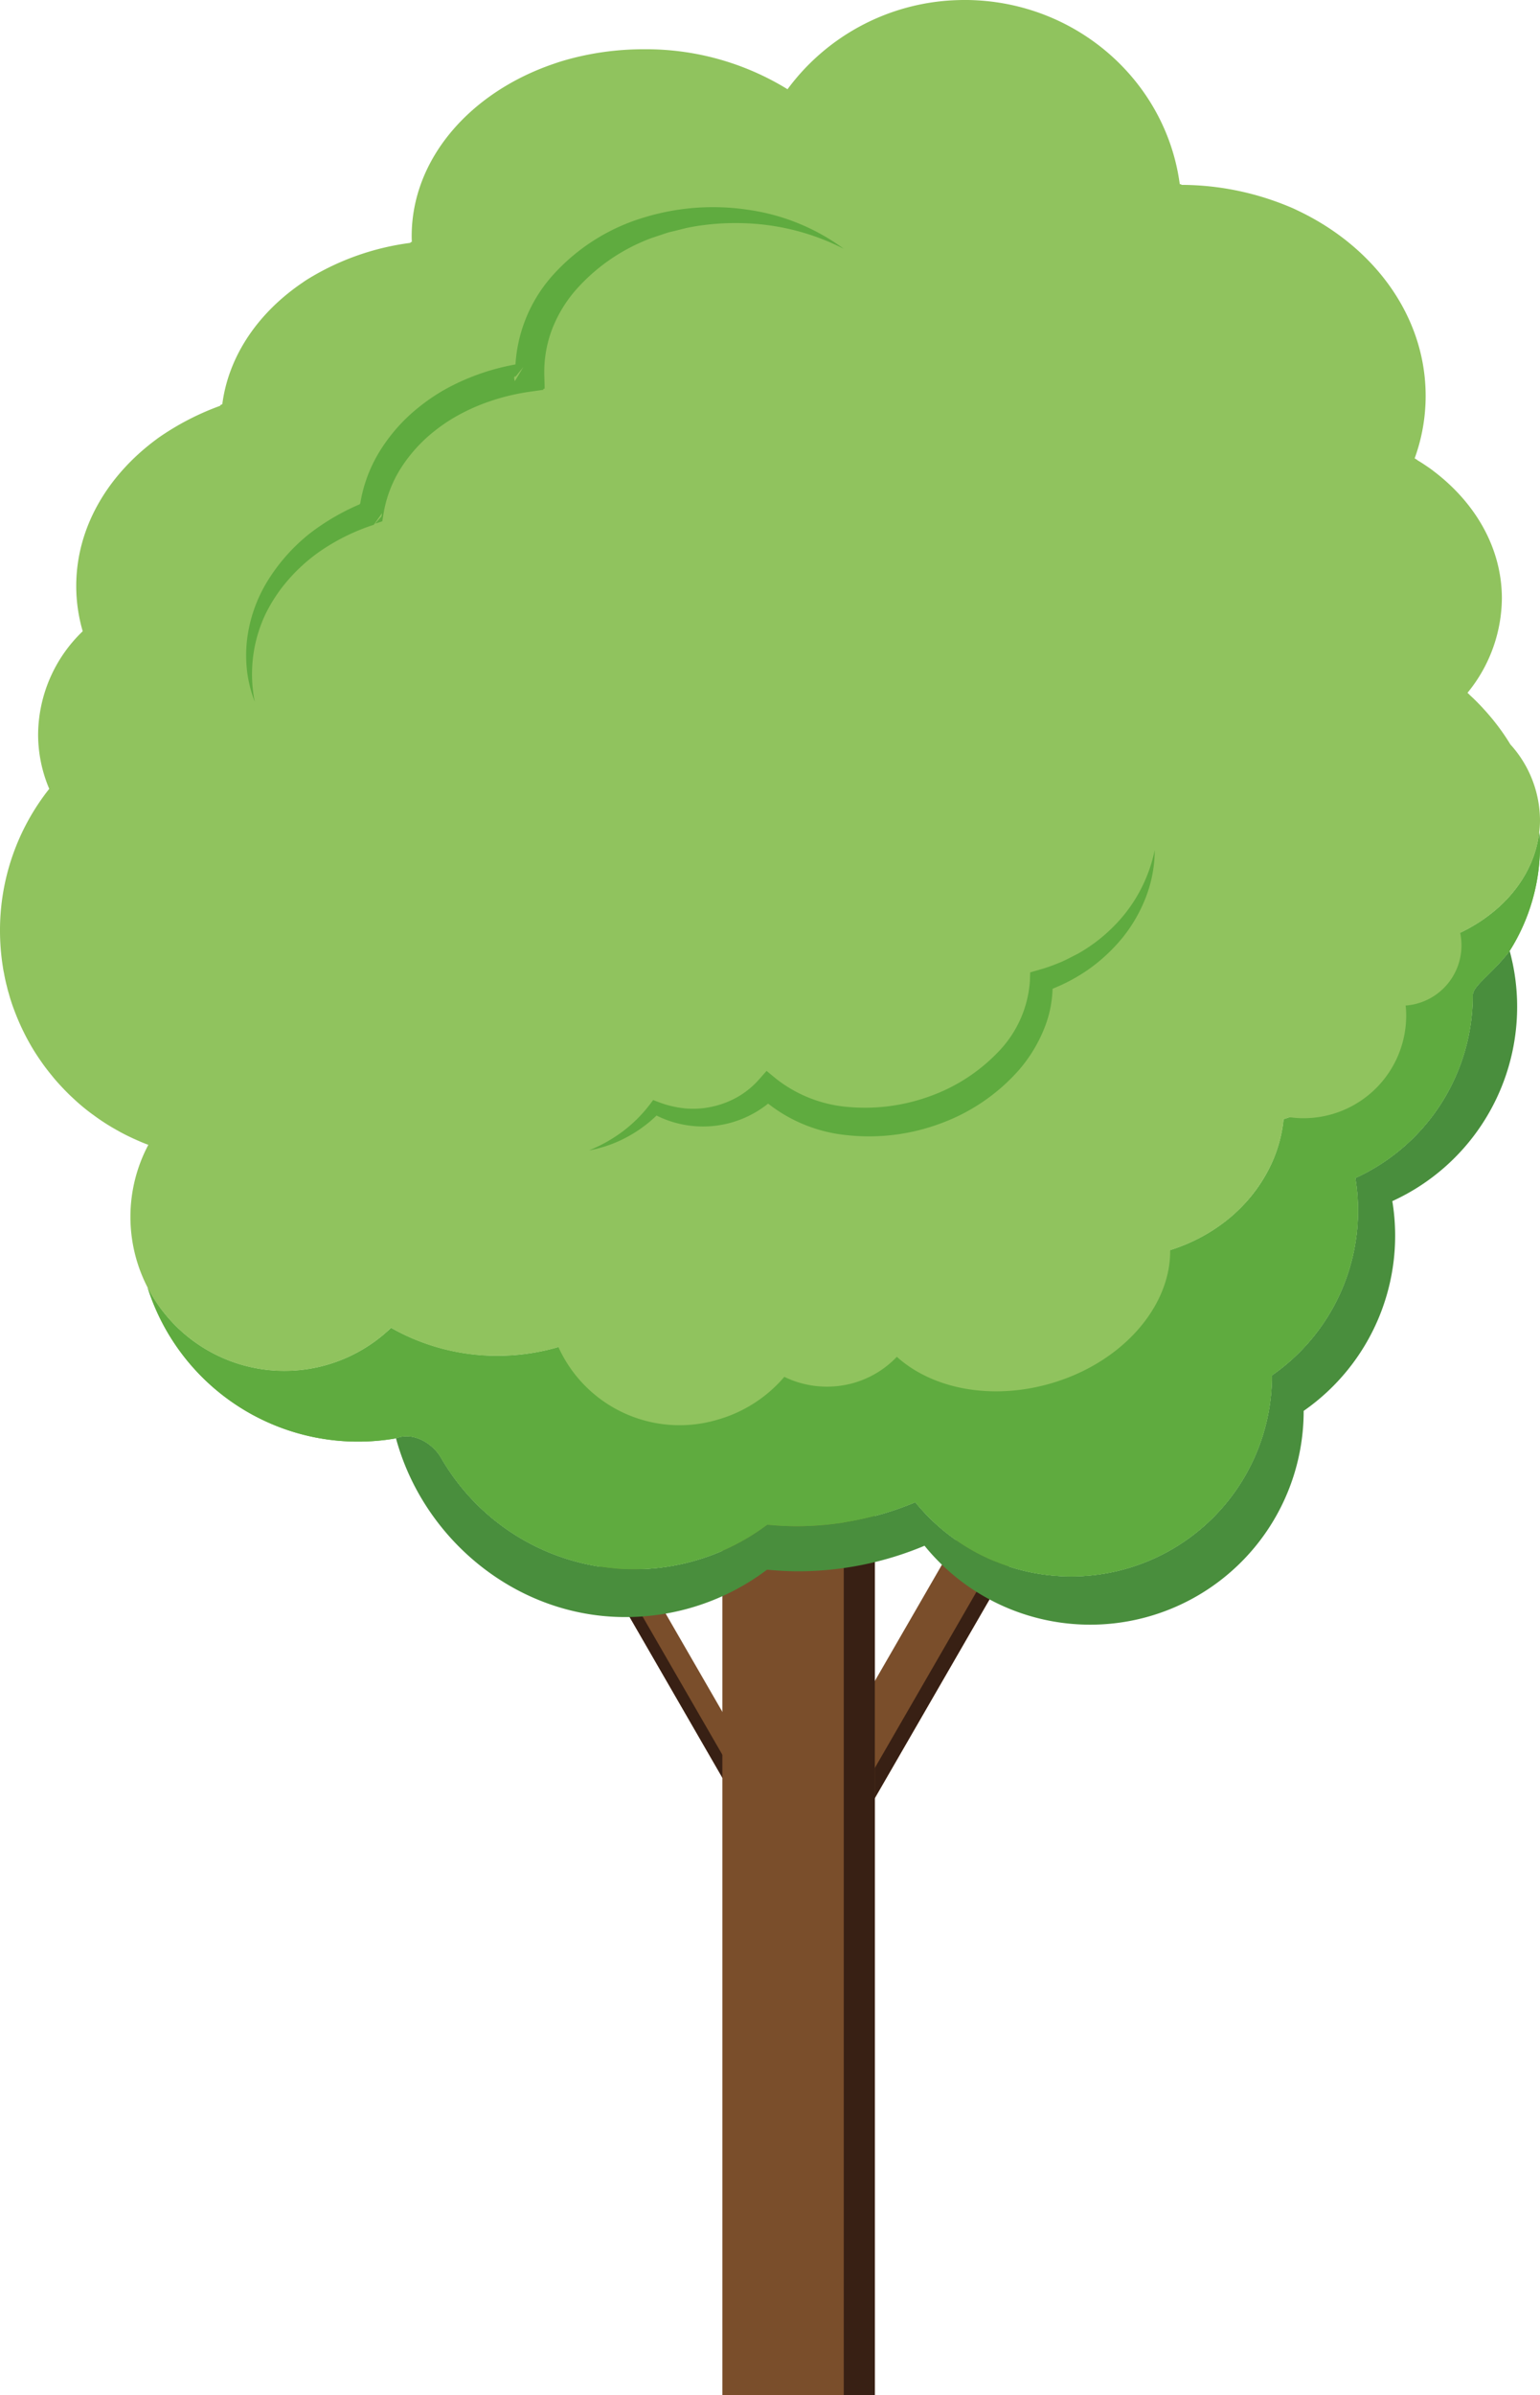 <svg id="Ebene_1" data-name="Ebene 1" xmlns="http://www.w3.org/2000/svg" viewBox="0 0 265.351 412.477"><defs><style>.cls-1{fill:#7a4e2b;}.cls-2{fill:#382014;}.cls-3{fill:#498e3d;}.cls-4{fill:#66b041;}.cls-5{fill:#5fab3f;}.cls-6{fill:#90c35e;}</style></defs><title>baum</title><rect class="cls-1" x="227.006" y="286.075" width="5.67" height="75.03" transform="translate(-248.263 114.576) rotate(-30)"/><rect class="cls-2" x="227.254" y="286.999" width="1.975" height="75.03" transform="translate(-248.939 113.9) rotate(-30)"/><rect class="cls-1" x="272.687" y="288.911" width="10.09" height="75.03" transform="translate(83.162 -138.831) rotate(30)"/><rect class="cls-2" x="279.684" y="290.786" width="2.59" height="75.03" transform="matrix(0.866, 0.5, -0.5, 0.866, 84.534, -140.203)"/><rect class="cls-1" x="124.466" y="257.469" width="26.272" height="155.007"/><rect class="cls-2" x="145.385" y="257.469" width="5.353" height="155.007"/><path class="cls-3" d="M357.167,250.554A36.749,36.749,0,0,1,341.89,286.678v.039a36.776,36.776,0,0,1-65.326,23.185,56.394,56.394,0,0,1-21.701,4.401c-1.826,0-3.639-.105-5.438-.276a40.486,40.486,0,0,1-24.446,8.158c-18.798,0-34.798-13.465-39.487-30.778,2.824-1.182,6.253.722,7.79,3.389a38.32,38.32,0,0,0,56.184,11.481,50.622,50.622,0,0,0,5.11.263,52.961,52.961,0,0,0,20.4-4.138,34.598,34.598,0,0,0,61.451-21.806v-.039a34.542,34.542,0,0,0,14.371-33.983,34.587,34.587,0,0,0,20.23-31.461c0-1.655,3.232-3.586,6.358-7.645a36.326,36.326,0,0,1,1.287,9.629A36.782,36.782,0,0,1,357.167,250.554Z" transform="translate(-117.261 -43.698)"/><path class="cls-4" d="M382.612,189.575a33.839,33.839,0,0,1-5.228,17.892c-3.126,4.059-6.358,5.99-6.358,7.645a34.587,34.587,0,0,1-20.23,31.461,34.542,34.542,0,0,1-14.371,33.983v.039a34.598,34.598,0,0,1-61.451,21.806,52.961,52.961,0,0,1-20.4,4.138,50.622,50.622,0,0,1-5.11-.263A38.32,38.32,0,0,1,193.28,294.796c-1.537-2.667-4.965-4.571-7.79-3.389a38.051,38.051,0,0,1-42.811-26.01,26.516,26.516,0,0,0,41.97,6.989,36.683,36.683,0,0,0,18.312,4.808c.46,0,.92-.013,1.366-.026a37.182,37.182,0,0,0,8.21-1.208c.223-.053.433-.118.657-.184.092-.026.197-.052.289-.079a22.928,22.928,0,0,0,27.481,12.479,23.604,23.604,0,0,0,11.442-7.356,16.853,16.853,0,0,0,11.98,1.038,16.543,16.543,0,0,0,7.409-4.492c6.069,5.491,16.236,7.553,26.483,4.598,12.348-3.56,20.729-13.268,20.611-22.962.381-.118.775-.25,1.143-.381.342-.131.683-.25,1.025-.394.342-.131.683-.263,1.011-.42.328-.144.657-.289.985-.447.302-.144.604-.302.906-.447.723-.381,1.419-.788,2.089-1.208.25-.158.486-.315.736-.486a26.911,26.911,0,0,0,9.865-11.77c.144-.315.263-.631.381-.959.132-.315.236-.644.342-.972.105-.315.197-.63.289-.946a24.077,24.077,0,0,0,.788-4.125c.342-.105.683-.223,1.025-.342a16.174,16.174,0,0,0,2.404.171,17.676,17.676,0,0,0,16.972-22.634,8.836,8.836,0,0,0,5.964-7.711c.026-.013.052-.013.079-.026q.769-.236,1.498-.512c.223-.079.447-.171.67-.263q.63-.237,1.222-.512c.565-.263,1.13-.525,1.668-.814.381-.197.762-.407,1.13-.631l.013-.013.788-.473a21.724,21.724,0,0,0,1.918-1.34c.289-.21.565-.433.841-.657a23.343,23.343,0,0,0,2.995-2.916c.223-.263.433-.525.644-.788s.42-.539.617-.815c.355-.512.696-1.025,1.012-1.563a18.867,18.867,0,0,0,1.025-1.984c.131-.276.25-.552.355-.841a.119.119,0,0,0,.039-.092c.197-.499.368-.998.525-1.524a.333.333,0,0,0,.026-.092,5.114,5.114,0,0,0,.158-.604,17.766,17.766,0,0,0,.46-2.496C382.572,187.828,382.612,188.708,382.612,189.575Z" transform="translate(-117.261 -43.698)"/><path class="cls-5" d="M382.612,189.575a33.839,33.839,0,0,1-5.228,17.892c-3.126,4.059-6.358,5.99-6.358,7.645a34.587,34.587,0,0,1-20.23,31.461,34.542,34.542,0,0,1-14.371,33.983v.039a34.598,34.598,0,0,1-61.451,21.806,52.961,52.961,0,0,1-20.4,4.138,50.622,50.622,0,0,1-5.11-.263A38.32,38.32,0,0,1,193.28,294.796c-1.537-2.667-4.965-4.571-7.79-3.389a38.051,38.051,0,0,1-42.811-26.01,26.516,26.516,0,0,0,41.97,6.989,37.363,37.363,0,0,0,33.681,1.511,23.874,23.874,0,0,0,6.384,5.36c11.008,6.358,25.156,3.087,33.983-7.067a32.508,32.508,0,0,0,5.819.525,31.795,31.795,0,0,0,12.742-2.627,24.376,24.376,0,0,0,7.409,3.967c12.282,4.046,25.707-2.338,32.144-14.489,11.678-2.785,20.506-11.941,21.635-23.12,11.507-3.56,19.77-13.438,19.77-25.051a23.264,23.264,0,0,0-.355-4.085c13.097-1.182,23.448-9.694,24.63-20.348C382.572,187.828,382.612,188.695,382.612,189.575Z" transform="translate(-117.261 -43.698)"/><path class="cls-6" d="M382.612,184.899a17.926,17.926,0,0,1-.118,2.062v.013a17.766,17.766,0,0,1-.46,2.496,5.114,5.114,0,0,1-.158.604.333.333,0,0,1-.026.092c-.158.525-.328,1.025-.525,1.524a.119.119,0,0,1-.039.092c-.105.289-.223.565-.355.841a18.867,18.867,0,0,1-1.025,1.984c-.315.539-.657,1.051-1.012,1.563-.197.276-.407.552-.617.815s-.42.525-.644.788a23.343,23.343,0,0,1-2.995,2.916c-.276.223-.552.447-.841.657a21.724,21.724,0,0,1-1.918,1.34l-.788.473-.013.013c-.368.223-.749.433-1.13.631-.355.184-.722.368-1.09.552a10.608,10.608,0,0,1,.223,2.154,10.387,10.387,0,0,1-9.629,10.364,12.47,12.47,0,0,1,.105,1.721,17.688,17.688,0,0,1-17.681,17.681,16.174,16.174,0,0,1-2.404-.171c-.342.118-.683.236-1.025.342a24.077,24.077,0,0,1-.788,4.125c-.092.315-.184.63-.289.946-.105.328-.21.657-.342.972-.118.328-.236.644-.381.959a26.911,26.911,0,0,1-9.865,11.77c-.25.171-.486.328-.736.486-.67.42-1.366.828-2.089,1.208-.302.144-.604.302-.906.447-.328.158-.657.302-.985.447-.328.158-.67.289-1.011.42-.342.144-.683.263-1.025.394-.368.131-.762.263-1.143.381.118,9.694-8.263,19.402-20.611,22.962-10.246,2.956-20.414.893-26.483-4.598a16.543,16.543,0,0,1-7.409,4.492,16.853,16.853,0,0,1-11.98-1.038,23.604,23.604,0,0,1-11.442,7.356,22.928,22.928,0,0,1-27.481-12.479c-.092.026-.197.052-.289.079-.223.066-.434.131-.657.184a37.182,37.182,0,0,1-8.21,1.208c-.447.013-.906.026-1.366.026a36.683,36.683,0,0,1-18.312-4.808,26.516,26.516,0,0,1-41.97-6.989,26.477,26.477,0,0,1,.144-24.538c-.473-.171-.933-.355-1.392-.552-.447-.197-.906-.394-1.353-.604-1.024-.473-2.023-.985-2.982-1.55-.315-.171-.617-.355-.933-.539-.92-.565-1.813-1.156-2.68-1.8-.315-.223-.644-.46-.959-.709-.775-.591-1.524-1.222-2.246-1.879-.328-.315-.67-.617-.998-.933s-.644-.644-.959-.959c-.052-.066-.105-.105-.144-.158-.342-.355-.67-.709-.998-1.077s-.644-.736-.946-1.117c-.315-.381-.617-.762-.919-1.156-.289-.381-.591-.775-.867-1.182-.538-.762-1.051-1.537-1.537-2.338a40.236,40.236,0,0,1-3.231-6.739c-.171-.434-.328-.893-.473-1.34-.171-.512-.315-1.024-.46-1.537-.105-.342-.197-.683-.276-1.038-.21-.788-.381-1.576-.525-2.391q-.118-.532-.197-1.103a40.041,40.041,0,0,1-.486-6.2,39.215,39.215,0,0,1,8.486-24.407,23.928,23.928,0,0,1-1.918-9.366,24.839,24.839,0,0,1,7.685-17.773,27.87,27.87,0,0,1-1.117-7.764c0-10.023,5.346-19.047,13.845-25.314.236-.184.486-.355.736-.525a46.032,46.032,0,0,1,10.233-5.228.469.469,0,0,1,.026-.132,3.44,3.44,0,0,1,.328-.131c1.09-8.434,6.292-15.882,13.951-21.031.407-.289.828-.552,1.248-.801a44.711,44.711,0,0,1,17.235-5.964.364.364,0,0,0-.013-.118l.236-.039c-.013-.329-.026-.644-.026-.972,0-13.346,10.089-24.801,24.473-29.701,1.156-.407,2.338-.749,3.547-1.051,1.261-.315,2.548-.578,3.862-.801a49.52,49.52,0,0,1,8.105-.657,46.506,46.506,0,0,1,24.775,6.883,37.827,37.827,0,0,1,28.256-15.304c.775-.039,1.563-.066,2.351-.066.552,0,1.103.013,1.642.039,18.22.828,33.024,14.345,35.336,31.684a1.582,1.582,0,0,1,.25.013c0,.039.013.066.013.105A48.511,48.511,0,0,1,339.21,79.218c.525.21,1.038.433,1.537.683,13.202,6.2,22.161,18.194,22.161,31.974a31.425,31.425,0,0,1-1.892,10.758c.144.092.289.171.433.263-.013.013-.013.013-.013.026.578.342,1.13.696,1.681,1.077.394.263.788.538,1.169.841,7.238,5.491,11.757,13.281,11.757,21.924a25.933,25.933,0,0,1-5.925,16.25c.158.145.302.276.46.447.328.289.644.591.959.906.473.473.933.946,1.379,1.445.368.394.736.814,1.077,1.222.42.486.815.985,1.208,1.498.315.407.618.828.92,1.248.486.696.946,1.392,1.379,2.115l.013.013A19.582,19.582,0,0,1,382.612,184.899Z" transform="translate(-117.261 -43.698)"/><path class="cls-5" d="M161.156,164.551a22.312,22.312,0,0,1-1.309-5.136,23.794,23.794,0,0,1-.038-5.38,25.025,25.025,0,0,1,3.548-10.269,31.657,31.657,0,0,1,7.278-8.193,39.594,39.594,0,0,1,9.61-5.438L178.868,132.1a2.861,2.861,0,0,1,.125-.768l.27-.875.783-.342.472-.206-1.349,1.701a24.69,24.69,0,0,1,3.336-9.89,29.377,29.377,0,0,1,6.809-7.8c.673-.548,1.355-1.054,2.041-1.535.724-.499,1.503-.997,2.214-1.408a37.773,37.773,0,0,1,4.609-2.236,39.659,39.659,0,0,1,9.85-2.575l-2.176,2.487a1.933,1.933,0,0,0,.117.69l1.968-3.263.197-.032-2.092,2.573a25.345,25.345,0,0,1,6.616-17.687A34.283,34.283,0,0,1,228.272,81.14a40.603,40.603,0,0,1,18.025-1.292,36.268,36.268,0,0,1,16.348,6.695,40.558,40.558,0,0,0-16.583-4.38,43.547,43.547,0,0,0-8.462.424c-.694.106-1.388.233-2.068.376l-2.041.509-1.02.245c-.335.094-.66.216-.99.322l-1.968.659a32.321,32.321,0,0,0-13.318,9.265,22.842,22.842,0,0,0-3.951,6.825,20.81,20.81,0,0,0-1.193,7.633l.058,2.208-2.15.366-.197.034,1.968-3.263a3.17,3.17,0,0,1,.139.887l.023,2.177-2.199.31a37.895,37.895,0,0,0-8.644,2.26,34.421,34.421,0,0,0-4.02,1.912c-.678.377-1.25.732-1.851,1.125-.631.424-1.24.859-1.813,1.309a25.949,25.949,0,0,0-5.916,6.399,21.107,21.107,0,0,0-3.104,8.008l-.212,1.321-1.137.38a.275.275,0,0,1-.076.014l1.053-1.216a1.457,1.457,0,0,0,.081-.548l-1.377,1.966a35.931,35.931,0,0,0-8.902,4.317,29.81,29.81,0,0,0-7.206,6.859,27.761,27.761,0,0,0-2.595,4.281,24.179,24.179,0,0,0-1.816,15.027Z" transform="translate(-117.261 -43.698)"/><path class="cls-5" d="M316.228,190.088a22.637,22.637,0,0,1-1.436,7.881,25.974,25.974,0,0,1-4.029,7.113A29.75,29.75,0,0,1,304.7,210.73a30.726,30.726,0,0,1-3.58,2.124c-.583.298-1.274.608-1.9.88-.623.279-1.299.526-1.973.774l1.373-1.888a19.873,19.873,0,0,1-1.472,8.306,25.398,25.398,0,0,1-4.363,7.1,33.22,33.22,0,0,1-13.481,9.16,35.273,35.273,0,0,1-16.124,2.006,26.085,26.085,0,0,1-15-6.641l2.899-.105a17.927,17.927,0,0,1-16.07,4.93,17.622,17.622,0,0,1-5.295-1.921l1.309-.279a22.946,22.946,0,0,1-5.684,4.322,22.047,22.047,0,0,1-6.593,2.321,25.988,25.988,0,0,0,5.929-3.355,24.14,24.14,0,0,0,4.676-4.714l.45-.608.859.329a17.784,17.784,0,0,0,4.744,1.123,15.167,15.167,0,0,0,4.753-.349,15.496,15.496,0,0,0,4.357-1.723,14.712,14.712,0,0,0,3.558-2.951l1.273-1.444,1.626,1.338a23.094,23.094,0,0,0,12.718,4.896,32.574,32.574,0,0,0,13.878-1.9,30.45,30.45,0,0,0,11.676-7.586,19.398,19.398,0,0,0,5.474-12.207l.052-1.506,1.321-.382c.576-.167,1.154-.325,1.752-.542.599-.211,1.13-.396,1.742-.653,1.217-.473,2.263-1.076,3.372-1.623a27.89,27.89,0,0,0,5.983-4.511,26.052,26.052,0,0,0,7.289-13.362Z" transform="translate(-117.261 -43.698)"/></svg>
